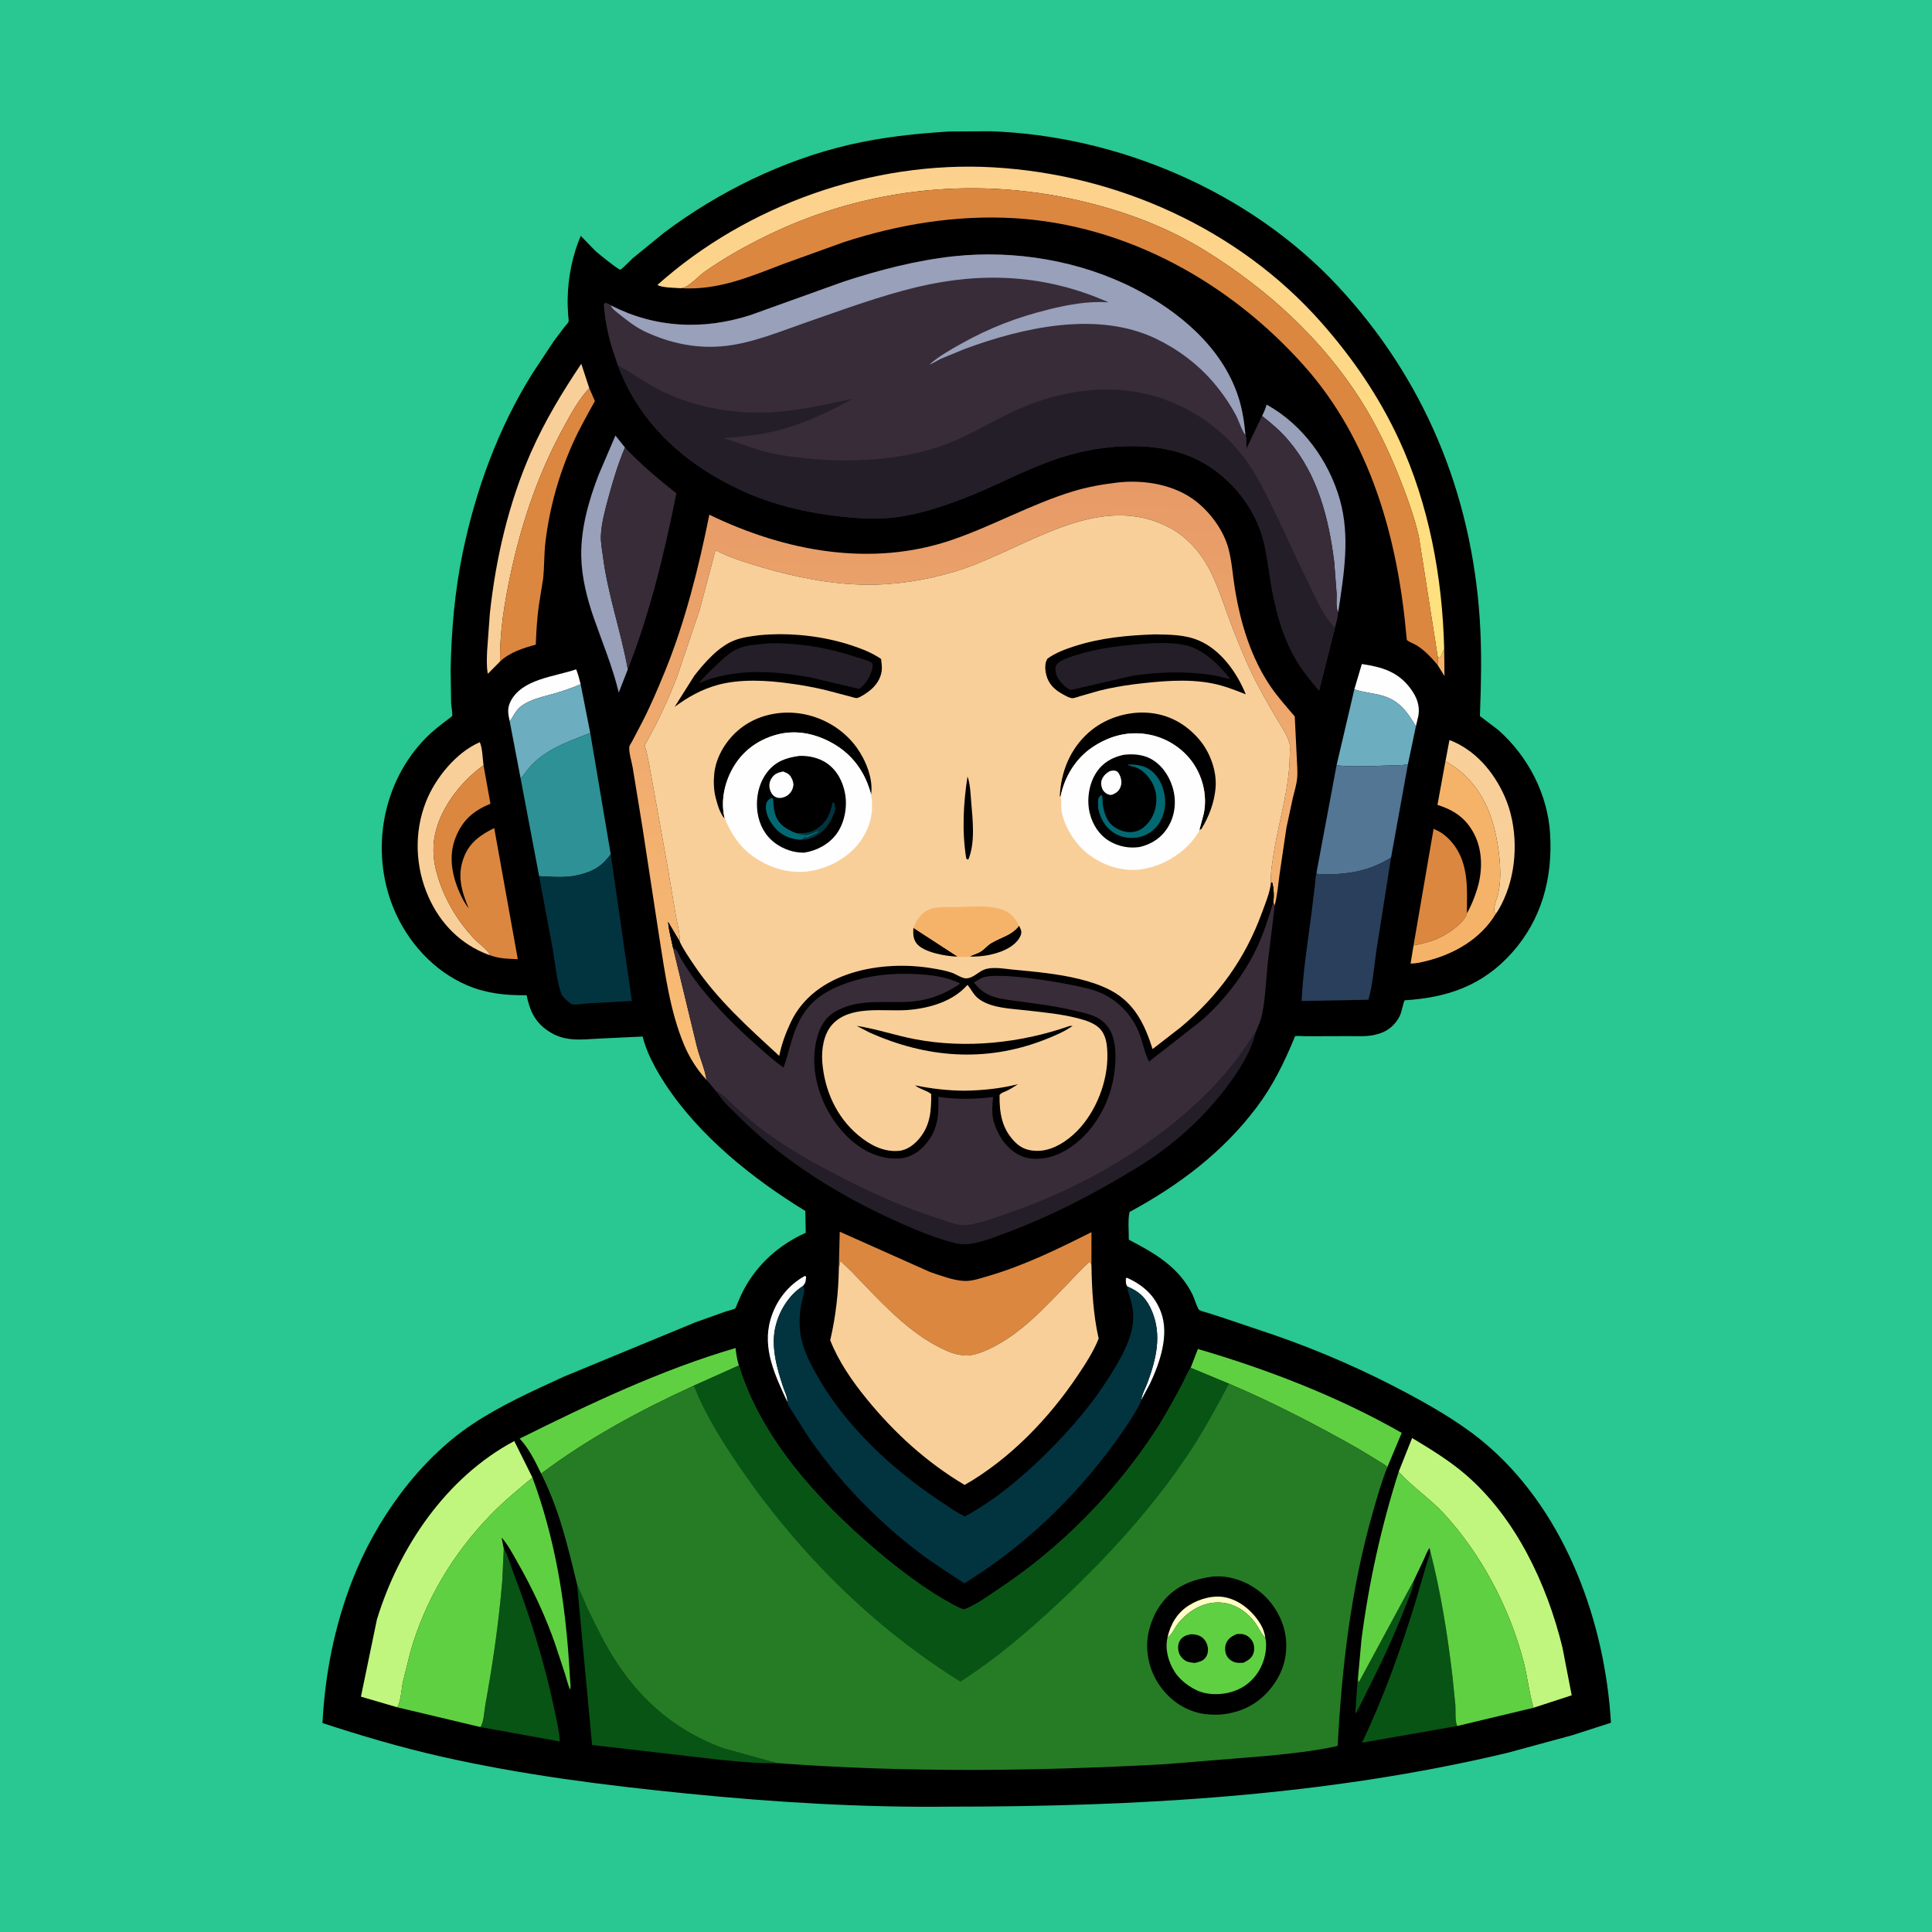 <svg version="1.1" xmlns="http://www.w3.org/2000/svg" style="display: block;" viewBox="0 0 2048 2048" width="1024" height="1024">
<defs>
	<linearGradient id="Gradient1" gradientUnits="userSpaceOnUse" x1="1133.26" y1="722.758" x2="1089.98" y2="171.522">
		<stop class="stop0" offset="0" stop-opacity="1" stop-color="rgb(255,226,124)"/>
		<stop class="stop1" offset="1" stop-opacity="1" stop-color="rgb(252,209,141)"/>
	</linearGradient>
	<linearGradient id="Gradient2" gradientUnits="userSpaceOnUse" x1="1028.15" y1="506.329" x2="1011.89" y2="1149.67">
		<stop class="stop0" offset="0" stop-opacity="1" stop-color="rgb(231,154,103)"/>
		<stop class="stop1" offset="1" stop-opacity="1" stop-color="rgb(250,191,118)"/>
	</linearGradient>
</defs>
<path transform="translate(0,0)" fill="rgb(41,199,146)" d="M -0 -0 L 2048 0 L 2048 2048 L -0 2048 L -0 -0 z"/>
<path transform="translate(0,0)" fill="rgb(0,0,0)" d="M 1005.85 139.422 L 1049.3 139.123 C 1185.38 143.565 1325.05 203.222 1418.26 303.381 C 1509.68 401.623 1559.54 522.159 1568.55 655.688 C 1570.88 690.177 1570.05 724.56 1568.76 759.062 L 1588.4 773.978 C 1619.82 801.812 1640.72 841.982 1643.2 884.181 C 1645.93 930.696 1634.35 974.445 1602.93 1009.75 C 1571.78 1044.75 1534.38 1057.6 1488.92 1060.35 C 1486.54 1066.21 1486.27 1072.18 1483.25 1078 C 1478.7 1086.76 1471.08 1092.95 1461.64 1095.8 L 1460 1096.27 C 1450.28 1099.23 1439.09 1098.26 1429 1098.33 L 1384.62 1098.46 C 1382.87 1098.46 1373.96 1097.8 1372.86 1098.44 C 1372.38 1098.72 1372.43 1099.47 1372.22 1099.99 C 1361.25 1126.46 1349.33 1150.95 1331.97 1173.96 C 1295.99 1221.66 1249.52 1256.58 1197.33 1284.75 C 1195.45 1293.63 1196.66 1304.95 1196.58 1314.12 C 1224.53 1328.72 1249.96 1343.24 1264.39 1372.84 C 1265.81 1375.77 1269.32 1387.09 1271.18 1388.56 C 1272.69 1389.75 1276.96 1390.65 1278.89 1391.28 L 1296.68 1396.97 L 1351.13 1415.34 C 1400.57 1432.48 1449.51 1454.01 1495.53 1478.93 C 1525.2 1494.99 1554.59 1512.41 1579.9 1534.92 C 1660.67 1606.74 1701.39 1720.32 1707.68 1826.18 L 1666.5 1839.44 L 1598.01 1858.05 C 1404.55 1904.21 1204.36 1915.13 1006.17 1915.14 C 913.689 1916.14 820.986 1910.51 728.998 1901.31 C 640.971 1892.5 552.894 1881.42 466.532 1861.77 C 424.183 1852.13 383.078 1839.99 341.842 1826.48 C 344.567 1774.65 354.44 1724.33 373.233 1675.82 C 397.925 1612.09 443.177 1548.2 500.458 1509.93 C 530.924 1489.58 564.76 1474.5 597.952 1459.21 L 736.708 1401.88 L 769.432 1390.22 C 771.13 1389.65 778.611 1387.88 779.386 1386.95 C 780.277 1385.88 781.29 1382.58 781.909 1381.17 C 784.025 1376.37 786.081 1371.51 788.562 1366.88 C 803.061 1339.85 826.19 1319.2 854.118 1306.84 L 853.695 1283.69 C 797.585 1249.28 741.164 1204.2 704.901 1148.68 C 697.986 1138.1 691.671 1127.01 686.762 1115.34 C 685.096 1111.38 683.701 1107.38 682.447 1103.27 C 682.225 1102.54 681.456 1099.23 681.135 1098.83 C 680.938 1098.59 680.509 1098.85 680.196 1098.87 L 675.271 1099.05 L 635.609 1100.92 C 615.931 1101.94 598.805 1104.64 581.432 1093.1 C 566.901 1083.45 561.601 1071.3 558.206 1054.96 C 536.442 1055.28 516.102 1053.2 495.87 1044.74 C 459.825 1029.66 431.498 998.138 416.94 962.244 C 392.267 901.41 405.339 828.498 451.983 781.676 C 458.227 775.408 465.201 769.971 472.162 764.532 C 473.229 763.698 478.996 759.742 479.258 759.029 C 480.014 756.969 478.342 748.466 478.206 745.604 L 477.712 709.673 C 478.473 668.047 482.091 626.38 490.564 585.578 C 504.376 519.061 528.151 453.749 564.341 395.959 L 586.898 361.815 L 598.522 346.408 C 599.481 345.173 602.176 342.454 602.653 341.118 C 603.09 339.896 602.434 336.007 602.332 334.593 C 601.891 328.437 601.624 322.363 601.756 316.189 C 602.24 293.555 606.736 270.872 615.616 250.041 L 631.555 266.42 C 633.955 268.536 655.717 286.247 657.503 285.838 C 659.372 285.411 668.62 275.628 670.794 273.709 L 704.062 246.581 C 761.521 203.419 830.268 169.666 900.373 153.447 C 935.227 145.384 970.227 141.651 1005.85 139.422 z"/>
<path transform="translate(0,0)" fill="rgb(245,179,105)" d="M 1530.89 688.084 L 1531.22 716.691 L 1523.87 704.784 L 1524.07 696.258 L 1526 697.132 C 1528.11 695.936 1528.78 691.708 1530.09 689.443 L 1530.89 688.084 z"/>
<path transform="translate(0,0)" fill="rgb(254,254,254)" d="M 834.64 1486.12 C 821.841 1458.46 807.704 1429.65 816.824 1398.5 C 822.584 1378.82 835.286 1362.41 853.267 1352.5 L 854.5 1353.37 C 854.034 1358.45 854.275 1359.55 851.033 1363.36 C 837.42 1371.78 827.082 1387.78 822.915 1403 L 822.414 1404.77 C 816.632 1426.34 823.545 1450.7 830.5 1471.19 C 832.014 1475.64 835.019 1481.39 834.64 1486.12 z"/>
<path transform="translate(0,0)" fill="rgb(254,254,254)" d="M 1195.06 1363.73 C 1193.01 1360.59 1193.5 1358.8 1193.5 1355.1 L 1194.82 1354.5 C 1211.78 1362.43 1224 1372.95 1230.71 1391.01 C 1239.72 1415.27 1229.44 1444.6 1219.01 1466.84 L 1209.77 1484.03 C 1210.54 1477.9 1214.34 1471.31 1216.49 1465.46 C 1225.59 1440.66 1231.76 1415.34 1221.17 1390 C 1215.58 1376.65 1208.22 1369.25 1195.06 1363.73 z"/>
<path transform="translate(0,0)" fill="rgb(8,84,20)" d="M 1498.98 1674.89 C 1498.05 1684.22 1493.03 1694.54 1489.64 1703.32 C 1478.49 1732.19 1465.89 1759.65 1451.88 1787.23 C 1447.07 1796.71 1442.67 1806.62 1437.37 1815.81 L 1436.75 1816.17 L 1439.15 1779.36 L 1439.47 1779.21 C 1439.59 1781.06 1439.35 1781.59 1440.5 1783.12 L 1498.98 1674.89 z"/>
<path transform="translate(0,0)" fill="rgb(254,254,254)" d="M 540.268 764.391 C 538.553 756.534 537.503 750.825 541.223 743.5 C 553.368 719.581 587.937 717.409 610.764 709.507 C 612.856 714.632 614.124 719.964 615.514 725.31 C 606.477 729.127 597.464 732.33 588.032 735.039 C 576.518 738.345 561.984 741.208 552.364 748.679 C 548.066 752.017 545.247 756.79 542.568 761.43 C 541.896 762.594 541.224 763.451 540.268 764.391 z"/>
<path transform="translate(0,0)" fill="rgb(254,254,254)" d="M 1435.66 730.698 L 1443.6 703.892 C 1464.88 707.049 1482.1 711.978 1495.41 730.156 C 1501.76 738.822 1505.38 747.843 1503.56 758.661 L 1500.91 769.924 C 1491.02 753.349 1482.25 741.293 1462.19 736.596 C 1453.76 734.624 1445.3 733.752 1437 731.133 L 1435.66 730.698 z"/>
<path transform="translate(0,0)" fill="rgb(152,160,186)" d="M 1337.83 440.951 C 1339.85 436.944 1341.46 433.202 1342.64 428.87 C 1380.56 449.839 1408.36 487.903 1420.2 529.21 C 1431.55 568.801 1424.5 609.03 1418.61 648.851 C 1415.78 645.2 1417.1 634.24 1416.87 629.153 L 1414.28 595.506 C 1408.52 549.301 1396.92 503.576 1366.14 467.193 C 1357.77 457.292 1348.03 448.898 1337.83 440.951 z"/>
<path transform="translate(0,0)" fill="rgb(249,207,153)" d="M 1532.27 806.76 L 1536.5 784.432 C 1563.63 794.853 1583.22 817.846 1594.9 844 C 1608.78 875.112 1609.02 915.597 1596.72 947.163 C 1593.8 954.639 1590.21 962.471 1585.43 968.957 C 1581.59 963.508 1586.56 953.925 1588.02 947.75 C 1592.41 929.25 1589.78 905.564 1586.09 887.094 C 1580.63 859.75 1569.26 835.373 1547.5 817.22 C 1542.82 813.312 1537.35 810.133 1532.27 806.76 z"/>
<path transform="translate(0,0)" fill="rgb(249,207,153)" d="M 519.678 1012.66 L 517.381 1011.92 C 488.368 1000.98 466.903 979.173 454.337 951.033 C 440.104 919.163 438.697 882.465 451.553 849.867 C 461.436 824.804 483.57 797.523 508.631 786.753 C 511.477 793.415 511.553 803.883 512.553 811.191 C 488.093 828.674 465.124 858.34 460.386 888.625 C 458.808 898.711 459.337 910.228 461.647 920.147 C 468.167 948.148 483.453 975.194 503.409 995.852 C 507.737 1000.33 517.462 1007.12 519.678 1012.66 z"/>
<path transform="translate(0,0)" fill="rgb(220,135,64)" d="M 1498.38 1002.32 L 1519.66 878.597 C 1525.78 881.109 1531.06 884.55 1535.72 889.278 C 1557.31 911.192 1555.3 939.924 1554.93 968.208 C 1554.14 974.054 1545.54 981.281 1540.99 984.841 L 1536.89 987.698 C 1523.94 996.495 1513.5 999.071 1498.38 1002.32 z"/>
<path transform="translate(0,0)" fill="rgb(108,173,191)" d="M 540.268 764.391 C 541.224 763.451 541.896 762.594 542.568 761.43 C 545.247 756.79 548.066 752.017 552.364 748.679 C 561.984 741.208 576.518 738.345 588.032 735.039 C 597.464 732.33 606.477 729.127 615.514 725.31 L 625.696 776.981 C 599.881 787.077 572.889 796.014 556.307 819.923 C 554.984 821.83 553.486 823.485 551.879 825.149 L 540.268 764.391 z"/>
<path transform="translate(0,0)" fill="rgb(152,160,186)" d="M 665.5 709.568 L 655.911 734.137 C 649.291 706.767 638.752 681.644 629.5 655.203 C 622.235 634.441 616.529 611.733 616.137 589.631 C 615.615 560.16 624.034 530.778 634.489 503.476 L 652.368 461.706 L 662.524 474.372 C 655.208 491.387 649.802 509.674 644.944 527.529 C 641.525 540.094 637.487 554.948 636.975 568 C 636.701 575.001 638.265 582.855 639.159 589.849 C 644.387 630.734 658.315 669.294 665.5 709.568 z"/>
<path transform="translate(0,0)" fill="rgb(108,173,191)" d="M 1435.66 730.698 L 1437 731.133 C 1445.3 733.752 1453.76 734.624 1462.19 736.596 C 1482.25 741.293 1491.02 753.349 1500.91 769.924 L 1492.49 809.988 C 1486.03 811.728 1478.35 811.214 1471.62 811.447 C 1453.73 812.068 1434.58 813.104 1416.8 811.273 L 1435.66 730.698 z"/>
<path transform="translate(0,0)" fill="rgb(249,207,153)" d="M 530.096 701.179 L 517.166 714.232 L 516.929 713.165 C 515.638 705.866 516.103 697.857 516.329 690.463 L 519.241 650.573 C 525.474 592.201 539.238 532.813 563.08 479 C 577.76 445.869 596.057 415.645 616.191 385.627 L 624.638 411.427 C 612.907 424.161 604.939 439.136 596.732 454.214 C 569.839 503.62 552.622 555.16 540.92 610 C 534.663 639.32 529.532 671.108 530.096 701.179 z"/>
<path transform="translate(0,0)" fill="rgb(245,179,105)" d="M 1554.93 968.208 C 1559.44 960.545 1562.93 951.669 1565.62 943.209 C 1571.72 924.049 1571.97 901.67 1562.43 883.573 C 1553.74 867.078 1541.14 858.728 1523.76 853.194 L 1532.27 806.76 C 1537.35 810.133 1542.82 813.312 1547.5 817.22 C 1569.26 835.373 1580.63 859.75 1586.09 887.094 C 1589.78 905.564 1592.41 929.25 1588.02 947.75 C 1586.56 953.925 1581.59 963.508 1585.43 968.957 C 1569.33 995.553 1541.46 1011.4 1512.11 1018.71 C 1506.75 1020.04 1500.82 1021.54 1495.28 1021.39 L 1498.38 1002.32 C 1513.5 999.071 1523.94 996.495 1536.89 987.698 L 1540.99 984.841 C 1545.54 981.281 1554.14 974.054 1554.93 968.208 z"/>
<path transform="translate(0,0)" fill="rgb(96,208,67)" d="M 573.66 1562.12 C 567.733 1549.76 561.116 1536.31 551.886 1526.09 L 550.887 1524.99 C 624.467 1488.4 700.649 1452.11 779.726 1428.96 C 780.399 1434.85 781.162 1440.4 782.812 1446.1 L 783.223 1447.47 L 735.439 1468.91 C 678.823 1494.83 623.516 1524.6 573.66 1562.12 z"/>
<path transform="translate(0,0)" fill="rgb(96,208,67)" d="M 1262.15 1449.92 L 1269.82 1430 C 1344.03 1451.68 1418.6 1480.53 1485.87 1518.89 L 1470.68 1555.19 C 1468.75 1553.04 1464.98 1551.11 1462.55 1549.47 L 1439.76 1535.62 C 1395.2 1510.35 1349.98 1486.94 1302.83 1466.84 L 1262.15 1449.92 z"/>
<path transform="translate(0,0)" fill="rgb(220,135,64)" d="M 624.638 411.427 L 630.618 425.144 C 622.426 439.984 613.998 454.751 607.084 470.244 C 592.365 503.227 582.554 538.356 578.222 574.22 C 576.623 587.452 577.159 600.868 575.65 614 L 571.161 641.911 C 569.298 655.726 568.488 669.426 567.936 683.35 C 554.344 687.136 540.64 691.276 530.096 701.179 C 529.532 671.108 534.663 639.32 540.92 610 C 552.622 555.16 569.839 503.62 596.732 454.214 C 604.939 439.136 612.907 424.161 624.638 411.427 z"/>
<path transform="translate(0,0)" fill="rgb(82,118,148)" d="M 1416.8 811.273 C 1434.58 813.104 1453.73 812.068 1471.62 811.447 C 1478.35 811.214 1486.03 811.728 1492.49 809.988 L 1474.58 909.071 C 1449.71 924.674 1426.27 927.206 1397.5 926.996 L 1395.48 925.317 L 1416.8 811.273 z"/>
<path transform="translate(0,0)" fill="rgb(8,84,20)" d="M 534.019 1641.66 C 538.416 1648.68 540.588 1657.46 543.531 1665.21 C 561.306 1712 576.772 1760.49 587.074 1809.5 C 589.587 1821.45 592.689 1833.82 593.406 1846.01 L 509.14 1830.72 C 512.776 1826.62 513.371 1813.24 514.416 1807.48 C 522.349 1763.72 528.727 1720.07 532.402 1675.74 L 534.019 1641.66 z"/>
<path transform="translate(0,0)" fill="rgb(8,84,20)" d="M 611.783 1679.77 L 622.542 1704.62 C 631.794 1723.85 641.574 1743.96 653.266 1761.81 C 681.326 1804.66 718.44 1835.76 766.814 1853.28 L 823.289 1868.93 C 804.402 1869.57 784.567 1867.39 765.734 1865.73 L 627.616 1849.76 L 611.783 1679.77 z"/>
<path transform="translate(0,0)" fill="rgb(220,135,64)" d="M 512.553 811.191 L 519.876 851.983 C 502.041 859.382 490.539 869.118 483.182 887.219 C 475.267 906.691 478.876 927.13 487.021 945.84 C 489.766 952.145 492.863 957.781 497.001 963.278 C 489.104 944.509 484.079 927.448 492.211 907.539 C 498.312 892.601 509.926 884.697 523.902 877.804 L 548.881 1016.78 C 538.818 1016.35 529.232 1016.31 519.678 1012.66 C 517.462 1007.12 507.737 1000.33 503.409 995.852 C 483.453 975.194 468.167 948.148 461.647 920.147 C 459.337 910.228 458.808 898.711 460.386 888.625 C 465.124 858.34 488.093 828.674 512.553 811.191 z"/>
<path transform="translate(0,0)" fill="rgb(8,84,20)" d="M 1516.1 1644.14 C 1527.39 1688.02 1534.48 1732.87 1539.78 1777.83 L 1542.81 1807.87 C 1543.16 1813.52 1542.25 1824.84 1544.73 1829.64 L 1443.75 1847.34 C 1466.64 1799.58 1484.02 1750.69 1499.84 1700.24 L 1511.41 1660.63 C 1512.75 1655.83 1514.7 1650.93 1515.71 1646.1 L 1516.1 1644.14 z"/>
<path transform="translate(0,0)" fill="rgb(36,30,40)" d="M 1331.52 1093 C 1326.72 1113.08 1316.11 1130.65 1304.12 1147.21 C 1277.51 1183.98 1243.73 1214.25 1205 1237.95 C 1160.24 1265.35 1111.63 1290.6 1062.25 1308.45 C 1047.58 1313.75 1028.96 1321.76 1013.32 1317.96 C 991.757 1312.7 969.896 1303.47 949.692 1294.36 C 889.225 1267.07 829.85 1230.21 782.771 1183.26 C 774.581 1175.09 765.382 1166.95 759.334 1156.99 C 766.555 1160.09 772.733 1167.59 778.565 1172.79 C 788.711 1181.84 798.958 1191.1 809.885 1199.18 C 835.728 1218.29 864.446 1234.33 893.037 1248.9 C 926.103 1265.76 958.884 1280.59 994.357 1291.81 C 1004.02 1294.86 1016.7 1300.43 1026.87 1298.71 C 1041.57 1296.22 1056.19 1290.61 1070.23 1285.74 C 1148.27 1258.67 1225.65 1214.29 1283.5 1154.91 C 1296.28 1141.79 1308.29 1127.14 1318.87 1112.19 L 1331.52 1093 z"/>
<path transform="translate(0,0)" fill="rgb(41,63,91)" d="M 1395.48 925.317 L 1397.5 926.996 C 1426.27 927.206 1449.71 924.674 1474.58 909.071 L 1459.23 1006.44 C 1456.55 1023.92 1455.42 1042.8 1450.58 1059.78 L 1379.75 1061.09 C 1381.22 1029.7 1386.31 998.68 1390.27 967.547 L 1393.8 938.828 C 1394.31 934.416 1394.39 929.61 1395.48 925.317 z"/>
<path transform="translate(0,0)" fill="rgb(56,44,57)" d="M 662.524 474.372 C 679.559 492.568 697.531 507.512 716.999 522.985 C 704.208 586.593 689.353 649.021 665.5 709.568 C 658.315 669.294 644.387 630.734 639.159 589.849 C 638.265 582.855 636.701 575.001 636.975 568 C 637.487 554.948 641.525 540.094 644.944 527.529 C 649.802 509.674 655.208 491.387 662.524 474.372 z"/>
<path transform="translate(0,0)" fill="rgb(46,145,149)" d="M 625.696 776.981 L 647.404 905.613 C 638.399 917.748 629.841 923.375 615 927.065 L 613.07 927.558 C 599.946 930.829 584.929 929.443 571.494 928.769 L 551.879 825.149 C 553.486 823.485 554.984 821.83 556.307 819.923 C 572.889 796.014 599.881 787.077 625.696 776.981 z"/>
<path transform="translate(0,0)" fill="rgb(2,52,64)" d="M 647.404 905.613 L 669.82 1061.02 L 621.978 1063.66 C 618.328 1063.88 609.864 1065.5 606.671 1064.64 C 605.081 1064.21 602.033 1061.54 600.654 1060.35 C 598.044 1058.09 595.615 1055.38 594.516 1052.05 C 589.79 1037.73 588.533 1020.63 585.873 1005.66 L 571.494 928.769 C 584.929 929.443 599.946 930.829 613.07 927.558 L 615 927.065 C 629.841 923.375 638.399 917.748 647.404 905.613 z"/>
<path transform="translate(0,0)" fill="rgb(192,246,126)" d="M 1482.67 1560.1 L 1496.9 1524.34 C 1516.44 1536.18 1535.89 1547.92 1553.29 1562.84 C 1606.75 1608.7 1639.73 1679.01 1656.24 1746.31 L 1666.08 1797.1 L 1625.52 1810.32 C 1620.73 1793.5 1618.95 1775.8 1614.38 1758.84 C 1599.23 1702.6 1569.75 1646.9 1530.24 1604.12 C 1515.82 1588.51 1497.51 1576.58 1483.45 1560.98 L 1482.67 1560.1 z"/>
<path transform="translate(0,0)" fill="rgb(192,246,126)" d="M 421.158 1809.82 L 382.598 1798.53 L 399.524 1716.81 C 422.989 1640 473.194 1565.92 545.142 1527.58 L 564.457 1566.35 C 549.082 1579 533.593 1591.86 519.737 1606.19 C 480.261 1647.02 450.708 1696.19 435.097 1750.88 L 427.205 1782.44 C 425.512 1790.4 425.092 1803.03 421.158 1809.82 z"/>
<path transform="translate(0,0)" fill="rgb(220,135,64)" d="M 889.205 1344.57 L 890.154 1305.66 L 985.969 1348.41 C 997.205 1352.15 1010.76 1357.47 1022.59 1357.87 C 1030.62 1358.15 1039.97 1354.85 1047.62 1352.62 C 1085.92 1341.46 1121.48 1323.96 1157.01 1306.14 L 1156.97 1340.84 L 1155.38 1337.39 C 1147.16 1344.14 1139.92 1352.54 1132.51 1360.17 C 1107.38 1386.01 1082.09 1414.23 1048.95 1429.82 C 1041.04 1433.54 1031.31 1437.41 1022.4 1436.86 L 1018 1436.22 L 1016.37 1435.97 C 1008.16 1434.62 1000.03 1430.52 992.728 1426.64 C 958.199 1408.25 929.921 1375.98 902.968 1348.27 C 901.809 1347.08 891.522 1337.2 891.5 1337.2 C 891.039 1337.26 890.737 1337.73 890.355 1338 C 890.032 1340.2 889.795 1342.42 889.205 1344.57 z"/>
<path transform="translate(0,0)" fill="rgb(96,208,67)" d="M 1439.47 1779.21 L 1443.26 1737.6 C 1451.13 1677.11 1464.19 1618.24 1482.67 1560.1 L 1483.45 1560.98 C 1497.51 1576.58 1515.82 1588.51 1530.24 1604.12 C 1569.75 1646.9 1599.23 1702.6 1614.38 1758.84 C 1618.95 1775.8 1620.73 1793.5 1625.52 1810.32 L 1544.73 1829.64 C 1542.25 1824.84 1543.16 1813.52 1542.81 1807.87 L 1539.78 1777.83 C 1534.48 1732.87 1527.39 1688.02 1516.1 1644.14 L 1515.46 1640.91 C 1512.71 1644.28 1511.11 1649.17 1509.3 1653.11 L 1498.98 1674.89 L 1440.5 1783.12 C 1439.35 1781.59 1439.59 1781.06 1439.47 1779.21 z"/>
<path transform="translate(0,0)" fill="url(#Gradient1)" d="M 721.59 305.51 C 715.939 305.053 701.306 305.097 696.914 302.018 C 792.007 216.999 925.145 170.181 1052.52 177.368 C 1183.75 184.773 1312.63 242.372 1400.3 341.483 C 1433.72 379.263 1461.72 420.138 1482.98 466 C 1514.85 534.754 1529.13 612.623 1530.89 688.084 L 1530.09 689.443 C 1528.78 691.708 1528.11 695.936 1526 697.132 L 1524.07 696.258 L 1503.98 568.464 C 1498.86 546.466 1490.8 524.657 1482.44 503.719 C 1471.58 476.542 1458.49 449.526 1442.83 424.762 C 1401.47 359.359 1343.26 306.41 1277.8 265.853 C 1239.85 242.347 1198.59 226.364 1155.45 215.378 C 1039.63 185.885 918.657 197.701 811.192 250.638 C 788.843 261.647 767.148 273.785 746.793 288.2 C 741.005 292.299 730.015 304.2 723.444 305.291 L 721.59 305.51 z"/>
<path transform="translate(0,0)" fill="rgb(96,208,67)" d="M 564.457 1566.35 C 588.032 1630.22 598.777 1695.02 603.203 1762.73 L 604.475 1782.52 C 604.654 1785.37 605.297 1788.3 604.258 1791 C 602.036 1785.92 600.772 1780.12 599.07 1774.82 L 588.929 1744.05 C 578.331 1713.18 564.26 1683.46 548.045 1655.17 C 543.16 1646.64 538.333 1637.14 531.699 1629.87 L 534.019 1641.66 L 532.402 1675.74 C 528.727 1720.07 522.349 1763.72 514.416 1807.48 C 513.371 1813.24 512.776 1826.62 509.14 1830.72 L 421.158 1809.82 C 425.092 1803.03 425.512 1790.4 427.205 1782.44 L 435.097 1750.88 C 450.708 1696.19 480.261 1647.02 519.737 1606.19 C 533.593 1591.86 549.082 1579 564.457 1566.35 z"/>
<path transform="translate(0,0)" fill="rgb(2,52,64)" d="M 851.033 1363.36 C 851.509 1364.28 852.314 1365.09 852.46 1366.11 C 853.035 1370.15 850.046 1378.47 849.267 1382.82 C 847.232 1394.17 846.885 1407.19 849.305 1418.5 C 852.486 1433.36 859.308 1446.2 866.767 1459.29 C 896.641 1511.71 944.378 1556.19 994.1 1589.58 C 1003.31 1595.76 1012.72 1602.68 1022.74 1607.48 C 1054.69 1590.37 1084.3 1565.33 1109.88 1539.86 C 1135.23 1514.63 1157.88 1488.53 1176.84 1458.09 C 1185.25 1444.59 1193.75 1430.33 1198.35 1415 C 1202.63 1400.74 1202.04 1389.19 1197.77 1375.22 C 1196.6 1371.41 1195.13 1367.76 1195.06 1363.73 C 1208.22 1369.25 1215.58 1376.65 1221.17 1390 C 1231.76 1415.34 1225.59 1440.66 1216.49 1465.46 C 1214.34 1471.31 1210.54 1477.9 1209.77 1484.03 C 1208.97 1487.78 1206.73 1490.9 1204.9 1494.2 C 1200.37 1502.34 1195.38 1509.85 1190.08 1517.5 C 1148.11 1578.15 1095.07 1631.31 1033.08 1671.5 L 1022.29 1678.41 C 1006.07 1667.71 989.434 1657.25 973.962 1645.5 C 928.021 1610.61 885.664 1566.35 853.727 1518.32 L 840.233 1496.79 C 838.519 1493.96 835.675 1490.22 834.716 1487.13 L 834.64 1486.12 C 835.019 1481.39 832.014 1475.64 830.5 1471.19 C 823.545 1450.7 816.632 1426.34 822.414 1404.77 L 822.915 1403 C 827.082 1387.78 837.42 1371.78 851.033 1363.36 z"/>
<path transform="translate(0,0)" fill="rgb(220,135,64)" d="M 721.59 305.51 L 723.444 305.291 C 730.015 304.2 741.005 292.299 746.793 288.2 C 767.148 273.785 788.843 261.647 811.192 250.638 C 918.657 197.701 1039.63 185.885 1155.45 215.378 C 1198.59 226.364 1239.85 242.347 1277.8 265.853 C 1343.26 306.41 1401.47 359.359 1442.83 424.762 C 1458.49 449.526 1471.58 476.542 1482.44 503.719 C 1490.8 524.657 1498.86 546.466 1503.98 568.464 L 1524.07 696.258 L 1523.87 704.784 C 1517.15 696.952 1510.64 689.778 1501.87 684.196 C 1498.9 682.306 1493.98 680.718 1491.48 678.548 C 1491.16 678.267 1490.94 674.989 1490.89 674.367 C 1481.63 570.815 1452.98 466.983 1382.37 387.722 C 1303.76 299.481 1194.23 238.219 1074.88 231.269 C 1013.68 227.705 952.094 237.866 894.031 256.859 L 829.828 280.004 C 793.735 293.847 761.163 307.826 721.59 305.51 z"/>
<path transform="translate(0,0)" fill="url(#Gradient2)" d="M 681.034 877.083 L 670.763 814.058 C 669.705 807.787 666.472 797.638 667.055 791.698 C 667.182 790.407 669.457 787.052 670.108 785.796 L 680.058 766.845 C 689.173 749.35 697.018 730.837 704.506 712.581 C 726.254 659.558 740.625 601.722 751.942 545.612 C 832.099 584.413 923.716 601.803 1009.88 572.063 C 1053.09 557.151 1093.33 534.347 1137 520.98 C 1152.54 516.224 1167.93 513.494 1184.03 511.567 C 1212.44 508.166 1245.35 513.569 1268.12 531.662 C 1283.52 543.897 1297.06 562.314 1302.21 581.474 C 1305.84 595.013 1306.72 609.77 1308.98 623.643 C 1312.03 642.401 1316.33 660.99 1322.66 678.925 C 1328.72 696.082 1336.97 713.41 1347.33 728.402 C 1354.95 739.436 1363.84 749.308 1372.5 759.504 L 1374.59 802.29 C 1374.86 809.603 1375.7 817.466 1375.04 824.748 C 1374.4 831.896 1372.1 839.017 1370.43 845.979 L 1363.6 877.793 L 1356.22 927.991 C 1354.85 938.452 1353.86 949.438 1351.34 959.68 L 1349.59 956.759 C 1350.75 950.281 1350.23 942.414 1348.83 936 L 1347.27 935.17 C 1346.65 925.636 1348.54 915.666 1349.95 906.25 C 1355.16 871.499 1366.66 837.219 1367.18 802.025 C 1367.24 797.476 1367.93 791.43 1366.7 787.044 C 1364.18 778.056 1356.77 767.884 1352.08 759.758 C 1343.13 744.24 1334.31 729.048 1326.6 712.854 C 1317.34 693.403 1309.41 673.389 1301.91 653.206 C 1294.72 633.875 1288.5 613.44 1277.58 595.812 C 1268.67 581.449 1256.4 568.477 1241.47 560.294 C 1163.91 517.791 1085.4 583.745 1012.74 605.719 C 981.939 615.033 949.218 620.226 917 619.768 C 880.515 619.249 842.667 611.792 807.75 601.399 C 791.47 596.553 773.888 591.438 758.908 583.391 L 758.254 584 L 741.626 646.671 L 717.506 717.938 C 711.027 734.85 703.233 752.335 695.032 768.5 L 686.246 785.032 C 685.705 786.052 683.7 789.182 683.637 790.223 C 683.548 791.665 684.823 794.793 685.22 796.406 L 688.154 810.277 L 707.787 919.313 L 716.432 970.716 C 717.792 978.65 721.111 990.193 720.513 998.027 L 708.202 977.295 C 709.105 986.873 711.559 995.639 713.527 1004.99 L 738.743 1109.48 C 741.609 1120.9 747.209 1133.21 748.925 1144.7 C 738.839 1133.89 730.578 1120.68 724.922 1107.03 C 710.266 1071.67 705.043 1032.27 699.045 994.715 L 681.034 877.083 z"/>
<path transform="translate(0,0)" fill="rgb(249,207,153)" d="M 889.205 1344.57 C 889.795 1342.42 890.032 1340.2 890.355 1338 C 890.737 1337.73 891.039 1337.26 891.5 1337.2 C 891.522 1337.2 901.809 1347.08 902.968 1348.27 C 929.921 1375.98 958.199 1408.25 992.728 1426.64 C 1000.03 1430.52 1008.16 1434.62 1016.37 1435.97 L 1018 1436.22 L 1022.4 1436.86 C 1031.31 1437.41 1041.04 1433.54 1048.95 1429.82 C 1082.09 1414.23 1107.38 1386.01 1132.51 1360.17 C 1139.92 1352.54 1147.16 1344.14 1155.38 1337.39 L 1156.97 1340.84 C 1157.41 1366.78 1158.85 1393.62 1164.63 1418.95 C 1159.1 1432.85 1150.76 1445.58 1142.46 1457.98 C 1111.81 1503.74 1070.55 1546.6 1022.55 1574.11 C 982.559 1550.36 948.321 1519.24 918.983 1483.26 C 903.678 1464.5 888.939 1443.38 880.057 1420.66 C 885.881 1396.03 888.853 1369.88 889.205 1344.57 z"/>
<path transform="translate(0,0)" fill="rgb(56,44,57)" d="M 1347.27 935.17 L 1348.83 936 C 1350.23 942.414 1350.75 950.281 1349.59 956.759 L 1351.34 959.68 L 1343.93 1020.5 C 1342.03 1038.16 1341.51 1056.93 1338.08 1074.3 C 1336.8 1080.78 1334.19 1086.98 1331.52 1093 L 1318.87 1112.19 C 1308.29 1127.14 1296.28 1141.79 1283.5 1154.91 C 1225.65 1214.29 1148.27 1258.67 1070.23 1285.74 C 1056.19 1290.61 1041.57 1296.22 1026.87 1298.71 C 1016.7 1300.43 1004.02 1294.86 994.357 1291.81 C 958.884 1280.59 926.103 1265.76 893.037 1248.9 C 864.446 1234.33 835.728 1218.29 809.885 1199.18 C 798.958 1191.1 788.711 1181.84 778.565 1172.79 C 772.733 1167.59 766.555 1160.09 759.334 1156.99 L 748.925 1144.7 C 747.209 1133.21 741.609 1120.9 738.743 1109.48 L 713.527 1004.99 C 711.559 995.639 709.105 986.873 708.202 977.295 L 720.513 998.027 C 724.524 1006.71 730.356 1014.93 735.681 1022.89 C 760.338 1059.7 793.636 1089.49 826.024 1119.27 C 828.466 1106.88 832.816 1095.17 838.167 1083.78 C 863.562 1029.72 934.805 1017.4 988.467 1026.48 C 995.44 1027.66 1002.38 1028.82 1009.08 1031.13 C 1013.22 1032.56 1020.08 1037.24 1024.21 1037.12 C 1031.92 1036.9 1036.97 1029.87 1044.15 1027.5 C 1052.84 1024.63 1064.54 1026.94 1073.52 1027.79 C 1096.98 1030 1121.16 1032.15 1144.07 1037.78 C 1155.35 1040.55 1166.51 1044.15 1176.85 1049.52 C 1202.55 1062.87 1213.4 1085.65 1221.8 1112.02 L 1251.42 1089.07 C 1291.6 1055.57 1319.78 1016.63 1337.78 967.298 C 1341.51 957.076 1346.26 946.037 1347.27 935.17 z"/>
<path transform="translate(0,0)" fill="rgb(0,0,0)" d="M 1347.27 935.17 L 1348.83 936 C 1350.23 942.414 1350.75 950.281 1349.59 956.759 C 1344.5 973.733 1339.23 990.319 1331.53 1006.32 C 1318.03 1034.42 1296.25 1062.31 1272.56 1082.69 L 1218 1125.32 C 1213.39 1116.35 1211.75 1106.57 1208.36 1097.14 C 1200.44 1075.14 1182.61 1057.3 1160.28 1049.96 C 1140.32 1043.39 1055.78 1028.47 1039.98 1036.98 L 1032.38 1041.35 C 1042.88 1055.24 1054.36 1057.94 1070.86 1060.23 C 1093.17 1063.33 1115.54 1065.83 1137.5 1070.95 C 1145.56 1072.82 1154.5 1074.59 1161.99 1078.2 C 1166.78 1080.51 1170.79 1083.79 1174.03 1088 C 1184.46 1101.58 1183.25 1124.52 1180.74 1140.59 C 1176.27 1169.11 1160.37 1198.06 1136.57 1214.94 C 1122.86 1224.68 1106.42 1230.85 1089.43 1227.5 C 1077.97 1225.24 1068.36 1217.12 1061.96 1207.54 C 1058.95 1203.05 1056.64 1198.04 1054.76 1193 L 1054.27 1191.72 C 1051.05 1182.96 1051.66 1171.97 1052.73 1162.8 C 1032.98 1165.31 1014.37 1165.61 994.62 1162.63 C 995.323 1183.4 994.147 1199.12 979.197 1215.14 C 972.233 1222.6 962.56 1227.83 952.224 1228.07 C 946.179 1228.22 940.843 1227.9 934.995 1226.33 L 933.41 1225.92 C 909.821 1219.73 890.674 1200.2 878.798 1179.63 C 865.125 1155.94 858.867 1126.29 866.267 1099.5 C 869.462 1087.93 875.111 1078.13 885.748 1072.1 L 888 1070.95 L 889.368 1070.25 C 913.558 1058.29 940.9 1063.83 966.682 1061.68 C 981.48 1060.45 995.988 1055.81 1008.83 1048.32 C 1010.76 1047.19 1016.78 1044.15 1017.61 1042.33 C 1002.48 1035.36 988.726 1033.61 972.267 1032.64 C 946.16 1031.11 920.153 1033.74 895.458 1042.86 C 871.795 1051.59 855.741 1063.2 845.12 1086.79 C 838.562 1101.35 835.979 1116.77 830.657 1131.69 C 820.584 1124.81 811.726 1116.53 802.591 1108.48 C 780.786 1089.28 760.178 1068.61 742.051 1045.88 C 735.011 1037.05 728.865 1027.57 722.869 1018.01 C 721.005 1015.04 718.642 1008.78 716.476 1006.73 C 715.647 1005.95 714.51 1005.57 713.527 1004.99 C 711.559 995.639 709.105 986.873 708.202 977.295 L 720.513 998.027 C 724.524 1006.71 730.356 1014.93 735.681 1022.89 C 760.338 1059.7 793.636 1089.49 826.024 1119.27 C 828.466 1106.88 832.816 1095.17 838.167 1083.78 C 863.562 1029.72 934.805 1017.4 988.467 1026.48 C 995.44 1027.66 1002.38 1028.82 1009.08 1031.13 C 1013.22 1032.56 1020.08 1037.24 1024.21 1037.12 C 1031.92 1036.9 1036.97 1029.87 1044.15 1027.5 C 1052.84 1024.63 1064.54 1026.94 1073.52 1027.79 C 1096.98 1030 1121.16 1032.15 1144.07 1037.78 C 1155.35 1040.55 1166.51 1044.15 1176.85 1049.52 C 1202.55 1062.87 1213.4 1085.65 1221.8 1112.02 L 1251.42 1089.07 C 1291.6 1055.57 1319.78 1016.63 1337.78 967.298 C 1341.51 957.076 1346.26 946.037 1347.27 935.17 z"/>
<path transform="translate(0,0)" fill="rgb(249,207,153)" d="M 1025.57 1044 C 1030.36 1049.8 1032.25 1055.42 1038.92 1059.85 C 1052.41 1068.82 1071.78 1069.15 1087.5 1070.99 C 1105.82 1073.13 1124.88 1074.79 1142.75 1079.46 C 1150.46 1081.48 1159.67 1084.25 1165.44 1089.97 C 1172.76 1097.24 1173.64 1107.74 1173.87 1117.49 C 1174.52 1146.15 1161.96 1178.29 1141.95 1198.75 C 1131.06 1209.87 1115.15 1220.31 1099 1219.95 C 1089.66 1219.75 1082.6 1217.32 1075.94 1210.61 C 1061.99 1196.55 1059.37 1179.86 1059.56 1160.84 C 1060.86 1158.5 1065.21 1157.31 1067.65 1156.11 C 1071.66 1154.13 1075.38 1151.72 1079.11 1149.27 C 1060.3 1153.97 1042.58 1155.77 1023.25 1156.19 C 1004.92 1156.12 987.834 1154.18 969.947 1150.5 C 974.993 1154.66 982.127 1155.65 987.149 1159.76 C 987.136 1176.82 986.43 1191.79 975.444 1205.75 C 969.965 1212.71 962.073 1219.09 952.989 1219.95 C 936.705 1221.49 921.873 1213.56 909.758 1203.39 C 886.514 1183.88 873.947 1155.55 871.652 1125.66 C 870.642 1112.51 873.038 1096.18 882.206 1086.07 C 901.245 1065.07 936.809 1072.52 961.831 1070.66 C 984.748 1068.95 1010.1 1061.77 1025.57 1044 z"/>
<path transform="translate(0,0)" fill="rgb(0,0,0)" d="M 1134.11 1087.5 L 1137.02 1087.5 C 1127.61 1094.02 1116.69 1098.55 1106.04 1102.65 C 1044.12 1126.44 981.552 1121.35 921.698 1094.47 L 908.116 1087.46 C 928.736 1090.57 948.947 1097.57 969.512 1101.51 C 1023.99 1111.95 1082.05 1105.71 1134.11 1087.5 z"/>
<path transform="translate(0,0)" fill="rgb(56,44,57)" d="M 647.423 323.641 C 694.447 347.825 745.408 350.114 795.505 334.025 L 894.023 298.635 C 932.011 286.184 972.051 275.778 1011.83 271.578 C 1075.98 264.803 1144.58 276.322 1202.07 305.617 C 1249.68 329.878 1295.45 368.064 1312.57 420.413 C 1316.87 433.567 1318.98 447.09 1320.17 460.837 C 1321.88 463.388 1321.13 472.091 1321.24 475.497 L 1337.83 440.951 C 1348.03 448.898 1357.77 457.292 1366.14 467.193 C 1396.92 503.576 1408.52 549.301 1414.28 595.506 L 1416.87 629.153 C 1417.1 634.24 1415.78 645.2 1418.61 648.851 C 1418.16 654.522 1416.51 660.014 1415.12 665.514 L 1398.26 732.152 C 1389.99 722.116 1381.5 712.041 1374.77 700.874 C 1358.76 674.323 1351.13 643.225 1346.36 612.878 C 1343.51 594.751 1341.59 576.78 1334.96 559.5 C 1322.66 527.416 1296.14 499.104 1264.63 485.095 C 1244.56 476.173 1222.32 472.956 1200.52 472.921 C 1170.36 472.873 1141.15 478.535 1112.87 488.955 C 1081.66 500.45 1052.29 516.532 1021.17 528.456 C 998.107 537.293 973.516 545.277 948.934 548.406 C 930.764 550.719 910.566 549.606 892.417 547.666 C 857.077 543.889 821 535.703 788.5 521.009 C 727.937 493.626 678.667 450.598 654.97 387.304 L 648.205 367.182 C 643.932 352.731 641.13 337.52 640.02 322.5 L 641.5 320.992 C 643.426 321.4 644.796 321.64 646.43 322.821 L 647.423 323.641 z"/>
<path transform="translate(0,0)" fill="rgb(152,160,186)" d="M 647.423 323.641 C 694.447 347.825 745.408 350.114 795.505 334.025 L 894.023 298.635 C 932.011 286.184 972.051 275.778 1011.83 271.578 C 1075.98 264.803 1144.58 276.322 1202.07 305.617 C 1249.68 329.878 1295.45 368.064 1312.57 420.413 C 1316.87 433.567 1318.98 447.09 1320.17 460.837 C 1317.72 459.467 1312.73 445.189 1310.97 441.779 C 1304.19 428.665 1295.76 416.55 1286.2 405.319 C 1269.67 385.901 1248.04 369.821 1225.06 358.872 C 1162.79 329.209 1084.09 347.192 1022.57 369.947 L 997.54 380.252 C 993.361 382.199 989.416 385.011 985.1 386.56 L 985.866 385.878 C 995.488 377.476 1007.46 370.798 1018.56 364.56 C 1048.88 347.527 1078.6 336.153 1112.34 327.879 C 1132.25 322.996 1153.74 319 1174.32 320.454 L 1175.16 320.521 C 1109.38 291.186 1041.84 287.646 972.152 304.295 C 932.602 313.744 894.382 328.012 856.012 341.277 C 828.351 350.84 798.704 363.334 769.529 366.663 C 739.722 370.064 711.615 364.343 684.5 351.869 C 674.171 347.118 665.258 340.106 656.449 333.027 C 653.275 330.477 648.877 327.528 647.423 323.641 z"/>
<path transform="translate(0,0)" fill="rgb(36,30,40)" d="M 654.97 387.304 L 656.69 388.24 C 672.347 396.932 686.479 407.438 702.831 415.236 C 739.79 432.859 782.742 439.839 823.5 436.65 C 850.857 434.51 877.751 428.41 904.482 422.5 C 878.222 436.744 852.209 449.413 822.996 456.631 C 804.546 461.19 785.102 463.022 766.173 464.488 L 767.314 464.784 C 782.629 468.887 797.223 475.328 812.684 479.243 C 826.242 482.676 840.765 484.351 854.658 485.797 C 889.429 489.417 924.524 488.86 959 482.713 C 977.227 479.464 995.559 474.416 1012.53 466.999 C 1040.72 454.677 1065.88 438.113 1095.07 427.418 C 1124.6 416.598 1156.63 411.051 1188.08 413.452 C 1247.81 418.012 1302.69 453.138 1332.09 505.434 C 1351.66 540.245 1366.97 577.5 1384.67 613.294 C 1392.97 630.086 1401.91 652.141 1415.12 665.514 L 1398.26 732.152 C 1389.99 722.116 1381.5 712.041 1374.77 700.874 C 1358.76 674.323 1351.13 643.225 1346.36 612.878 C 1343.51 594.751 1341.59 576.78 1334.96 559.5 C 1322.66 527.416 1296.14 499.104 1264.63 485.095 C 1244.56 476.173 1222.32 472.956 1200.52 472.921 C 1170.36 472.873 1141.15 478.535 1112.87 488.955 C 1081.66 500.45 1052.29 516.532 1021.17 528.456 C 998.107 537.293 973.516 545.277 948.934 548.406 C 930.764 550.719 910.566 549.606 892.417 547.666 C 857.077 543.889 821 535.703 788.5 521.009 C 727.937 493.626 678.667 450.598 654.97 387.304 z"/>
<path transform="translate(0,0)" fill="rgb(38,124,37)" d="M 735.439 1468.91 L 783.223 1447.47 C 806.536 1524.61 867.992 1591.55 928.241 1642.78 C 953.302 1664.09 981.02 1685.23 1010 1700.93 C 1013.77 1702.98 1017.67 1705.01 1021.79 1706.25 C 1034.86 1701.43 1047.39 1691.91 1058.97 1684.22 C 1123.85 1641.15 1179.88 1584.44 1222.99 1519.59 C 1233.95 1503.11 1243.27 1485.93 1252.61 1468.5 C 1255.85 1462.46 1258.49 1455.67 1262.15 1449.92 L 1302.83 1466.84 C 1349.98 1486.94 1395.2 1510.35 1439.76 1535.62 L 1462.55 1549.47 C 1464.98 1551.11 1468.75 1553.04 1470.68 1555.19 C 1464.25 1571.09 1459.73 1587.53 1455.02 1604 C 1432.15 1683.84 1422.31 1767.98 1418 1850.75 C 1394.36 1856.17 1369.41 1858.62 1345.3 1861.14 L 1234.23 1870.17 C 1097.48 1877.59 959.887 1879.19 823.289 1868.93 L 766.814 1853.28 C 718.44 1835.76 681.326 1804.66 653.266 1761.81 C 641.574 1743.96 631.794 1723.85 622.542 1704.62 L 611.783 1679.77 C 601.811 1638.68 592.859 1600.21 573.66 1562.12 C 623.516 1524.6 678.823 1494.83 735.439 1468.91 z"/>
<path transform="translate(0,0)" fill="rgb(0,0,0)" d="M 1284.61 1671.36 C 1302.6 1669.46 1320.97 1675.86 1335.06 1686.95 C 1350.12 1698.8 1360.98 1717.36 1363.05 1736.5 C 1365.23 1756.64 1359.45 1774.49 1346.74 1790.12 C 1333.76 1806.09 1316.33 1815.14 1295.96 1817.26 C 1288.02 1818.09 1278.07 1817.62 1270.31 1815.69 C 1251.37 1810.97 1235.73 1798.24 1225.97 1781.5 C 1216.55 1765.36 1213.39 1744.92 1218.41 1726.79 L 1218.93 1725 C 1221.51 1715.94 1225.51 1707.45 1231.17 1699.88 C 1244.54 1681.96 1263.11 1674.3 1284.61 1671.36 z"/>
<path transform="translate(0,0)" fill="rgb(255,254,195)" d="M 1237.61 1735.73 C 1240.88 1721.51 1247.92 1709.42 1260.58 1701.58 C 1272.02 1694.51 1287.01 1690.35 1300.36 1693.56 C 1315.58 1697.21 1328.76 1708.99 1336.53 1722.24 C 1339.04 1726.53 1340.56 1731.17 1341.3 1736.08 C 1337.65 1732.77 1335.6 1728.15 1333.03 1724 C 1326.43 1713.33 1316.79 1704.83 1304.75 1700.86 C 1283.43 1693.82 1262.04 1704.33 1248.65 1721.19 C 1245.33 1725.37 1242.03 1733.46 1237.61 1735.73 z"/>
<path transform="translate(0,0)" fill="rgb(96,208,67)" d="M 1237.61 1735.73 C 1242.03 1733.46 1245.33 1725.37 1248.65 1721.19 C 1262.04 1704.33 1283.43 1693.82 1304.75 1700.86 C 1316.79 1704.83 1326.43 1713.33 1333.03 1724 C 1335.6 1728.15 1337.65 1732.77 1341.3 1736.08 C 1342.35 1740.47 1342.31 1746.13 1341.67 1750.59 C 1339.59 1765.08 1332.28 1778 1320.28 1786.46 C 1308.29 1794.91 1291.41 1797.76 1277.12 1794.64 C 1265.29 1792.06 1251.94 1782.56 1245.47 1772.58 C 1238.53 1761.89 1234.7 1748.4 1237.61 1735.73 z"/>
<path transform="translate(0,0)" fill="rgb(0,0,0)" d="M 1311.05 1732.12 C 1313.55 1732.08 1316.36 1731.91 1318.79 1732.6 C 1322.63 1733.7 1326.2 1736.94 1327.94 1740.49 C 1329.8 1744.28 1329.99 1749.2 1328.48 1753.17 C 1326.58 1758.15 1322.57 1760.29 1318.06 1762.57 L 1317.02 1762.6 C 1314.68 1762.68 1312.25 1762.86 1309.96 1762.31 C 1306.03 1761.37 1302.61 1758.98 1300.55 1755.49 C 1298.48 1751.98 1298.17 1746.39 1299.51 1742.58 C 1301.48 1737 1305.91 1734.36 1311.05 1732.12 z"/>
<path transform="translate(0,0)" fill="rgb(0,0,0)" d="M 1262.82 1732.33 C 1265.95 1732.56 1269.1 1732.76 1271.94 1734.24 C 1275.89 1736.31 1278.62 1739.79 1279.83 1744.04 C 1281.03 1748.25 1280.75 1752.87 1278.31 1756.6 C 1275.6 1760.75 1271.24 1761.61 1266.73 1762.78 C 1263.21 1762.43 1259.53 1762.22 1256.44 1760.31 C 1253.02 1758.19 1250.1 1754.48 1249.28 1750.5 C 1248.44 1746.47 1248.75 1742.1 1251.04 1738.6 C 1253.78 1734.44 1258.18 1733.13 1262.82 1732.33 z"/>
<path transform="translate(0,0)" fill="rgb(8,84,20)" d="M 735.439 1468.91 L 783.223 1447.47 C 806.536 1524.61 867.992 1591.55 928.241 1642.78 C 953.302 1664.09 981.02 1685.23 1010 1700.93 C 1013.77 1702.98 1017.67 1705.01 1021.79 1706.25 C 1034.86 1701.43 1047.39 1691.91 1058.97 1684.22 C 1123.85 1641.15 1179.88 1584.44 1222.99 1519.59 C 1233.95 1503.11 1243.27 1485.93 1252.61 1468.5 C 1255.85 1462.46 1258.49 1455.67 1262.15 1449.92 L 1302.83 1466.84 C 1289.72 1491.47 1275.87 1517.17 1260.41 1540.37 C 1221.59 1598.57 1174.65 1649.96 1123.74 1697.7 C 1090.56 1728.81 1056.47 1758.02 1018.07 1782.63 C 925.364 1725.05 846.263 1645.9 784.636 1556.12 C 766.005 1528.98 747.5 1499.61 735.439 1468.91 z"/>
<path transform="translate(0,0)" fill="rgb(249,207,153)" d="M 707.787 919.313 L 688.154 810.277 L 685.22 796.406 C 684.823 794.793 683.548 791.665 683.637 790.223 C 683.7 789.182 685.705 786.052 686.246 785.032 L 695.032 768.5 C 703.233 752.335 711.027 734.85 717.506 717.938 L 741.626 646.671 L 758.254 584 L 758.908 583.391 C 773.888 591.438 791.47 596.553 807.75 601.399 C 842.667 611.792 880.515 619.249 917 619.768 C 949.218 620.226 981.939 615.033 1012.74 605.719 C 1085.4 583.745 1163.91 517.791 1241.47 560.294 C 1256.4 568.477 1268.67 581.449 1277.58 595.812 C 1288.5 613.44 1294.72 633.875 1301.91 653.206 C 1309.41 673.389 1317.34 693.403 1326.6 712.854 C 1334.31 729.048 1343.13 744.24 1352.08 759.758 C 1356.77 767.884 1364.18 778.056 1366.7 787.044 C 1367.93 791.43 1367.24 797.476 1367.18 802.025 C 1366.66 837.219 1355.16 871.499 1349.95 906.25 C 1348.54 915.666 1346.65 925.636 1347.27 935.17 C 1346.26 946.037 1341.51 957.076 1337.78 967.298 C 1319.78 1016.63 1291.6 1055.57 1251.42 1089.07 L 1221.8 1112.02 C 1213.4 1085.65 1202.55 1062.87 1176.85 1049.52 C 1166.51 1044.15 1155.35 1040.55 1144.07 1037.78 C 1121.16 1032.15 1096.98 1030 1073.52 1027.79 C 1064.54 1026.94 1052.84 1024.63 1044.15 1027.5 C 1036.97 1029.87 1031.92 1036.9 1024.21 1037.12 C 1020.08 1037.24 1013.22 1032.56 1009.08 1031.13 C 1002.38 1028.82 995.44 1027.66 988.467 1026.48 C 934.805 1017.4 863.562 1029.72 838.167 1083.78 C 832.816 1095.17 828.466 1106.88 826.024 1119.27 C 793.636 1089.49 760.338 1059.7 735.681 1022.89 C 730.356 1014.93 724.524 1006.71 720.513 998.027 C 721.111 990.193 717.792 978.65 716.432 970.716 L 707.787 919.313 z"/>
<path transform="translate(0,0)" fill="rgb(0,0,0)" d="M 968.241 983.502 L 1013.79 1013.11 L 1015.15 1014.05 L 1014.08 1014.03 C 1002.47 1013.59 979.739 1009.69 972.045 1000.62 C 967.778 995.58 967.889 989.665 968.241 983.502 z"/>
<path transform="translate(0,0)" fill="rgb(0,0,0)" d="M 1080.28 981.285 C 1082.02 985.221 1083.67 987.407 1081.91 991.672 C 1078.46 1000.07 1069.14 1005.68 1061.05 1008.69 C 1050.11 1012.75 1039.62 1014.18 1027.97 1014.04 C 1031.84 1011.63 1036.45 1010.84 1040.24 1008.25 C 1043.98 1005.68 1046.79 1002.05 1050.75 999.69 C 1061.58 993.249 1071.99 991.778 1080.28 981.285 z"/>
<path transform="translate(0,0)" fill="rgb(0,0,0)" d="M 1025.62 823.038 C 1028.6 831.854 1028.76 841.06 1029.53 850.247 C 1031.09 868.922 1033.95 893.429 1026.5 911.06 L 1025.71 911.176 L 1024.27 910 C 1019.58 881.591 1021.19 851.417 1025.62 823.038 z"/>
<path transform="translate(0,0)" fill="rgb(245,179,105)" d="M 968.241 983.502 C 971.082 976.042 975.649 969.147 982.722 965.137 C 990.812 960.552 1003.31 961.738 1012.4 961.551 C 1027.8 961.234 1046.49 959.298 1061.31 963.842 C 1070.89 966.779 1075.87 972.69 1080.28 981.285 C 1071.99 991.778 1061.58 993.249 1050.75 999.69 C 1046.79 1002.05 1043.98 1005.68 1040.24 1008.25 C 1036.45 1010.84 1031.84 1011.63 1027.97 1014.04 C 1024.27 1015.03 1019.04 1014.18 1015.15 1014.05 L 1013.79 1013.11 L 968.241 983.502 z"/>
<path transform="translate(0,0)" fill="rgb(0,0,0)" d="M 768.292 868.043 C 762.902 861.71 760.7 853.383 758.617 845.5 C 756.513 837.536 756.303 828.314 757.139 820.129 C 759.042 801.505 770.442 783.546 784.987 772.099 C 802.628 758.215 825.773 753.181 847.781 756.301 C 871.435 759.654 893.688 772.63 907.812 791.963 C 917.575 805.327 925.877 825.431 923.381 842.192 C 917.272 819.012 904.309 800.411 883.346 788.321 C 864.868 777.664 843.669 773.08 822.746 778.935 C 802.623 784.567 786.588 796.616 776.399 815.003 C 767.608 830.865 763.756 850.288 768.292 868.043 z"/>
<path transform="translate(0,0)" fill="rgb(0,0,0)" d="M 1124.36 843.971 L 1123.41 844.437 C 1124.56 818.365 1134.16 794.272 1153.88 776.632 C 1170.7 761.592 1194.59 753.898 1216.99 755.57 C 1238.81 757.198 1257.1 767.337 1271.25 783.933 C 1282.77 797.45 1290.04 817.419 1288.55 835.203 C 1287.24 850.709 1281.58 865.666 1273.48 878.893 L 1271.42 879.658 L 1275.85 863.167 C 1279.9 845.272 1275.58 825.461 1265.6 810.235 C 1255.14 794.268 1238.01 782.865 1219.34 778.988 C 1197.35 774.424 1177.02 779.536 1158.44 791.831 C 1140.55 803.669 1128.54 823.102 1124.36 843.971 z"/>
<path transform="translate(0,0)" fill="rgb(0,0,0)" d="M 804.644 673.387 L 804.706 673.356 C 836.947 670.224 872.707 674.08 903.358 684.366 C 914.204 688.006 924.526 692.026 933.99 698.538 C 934.456 702.641 935.203 707.106 934.636 711.216 C 933.448 719.818 928.486 726.975 921.74 732.227 C 918.402 734.827 912.551 738.964 908.471 739.937 C 907.145 740.254 902.274 738.623 900.716 738.211 L 873.641 731.126 C 861.557 728.372 849.543 726.076 837.241 724.543 C 813.111 721.046 784.248 719.566 760.645 726.086 C 743.681 730.772 729.242 738.93 715.158 749.277 L 736.048 716.248 C 746.734 702.505 761.702 685.427 778.293 678.896 C 786.739 675.572 795.705 674.532 804.644 673.387 z"/>
<path transform="translate(0,0)" fill="rgb(36,30,40)" d="M 810.636 682.406 C 819.76 681.256 830.472 681.991 839.595 682.646 C 864.067 684.406 885.786 689.316 909 696.938 C 914.248 698.661 920.314 699.87 924.816 703.153 C 925.678 707.747 923.902 712.313 921.963 716.408 L 921.188 718 C 918.67 723.245 915.219 726.441 911.033 730.33 L 859.88 718.292 C 835.644 713.697 806.938 710.507 782.425 713.638 C 767.591 715.533 755.067 718.042 741.283 724.166 C 741.868 721.078 765.129 699.37 769.05 696.126 L 770.5 694.936 C 778.444 688.328 786.069 685.459 796.174 683.884 L 810.636 682.406 z"/>
<path transform="translate(0,0)" fill="rgb(0,0,0)" d="M 1223.99 672.457 C 1239.8 672.76 1255.58 672.605 1270.45 678.815 C 1294.05 688.671 1311.26 713.014 1320.54 735.995 C 1309.01 731.403 1297.37 726.884 1285.16 724.462 C 1258.35 719.145 1229.2 722.129 1202.31 725.324 C 1189.86 726.971 1177.37 729.057 1165.2 732.191 L 1145.02 737.955 C 1142.8 738.573 1139.26 740.034 1137.03 740.119 C 1133.91 740.239 1128.31 736.871 1125.61 735.368 C 1117.64 730.946 1111.55 724.796 1109.2 715.787 C 1107.76 710.272 1107.18 703.323 1110.28 698.275 C 1118.61 692.082 1129.55 688.045 1139.38 684.905 C 1166.93 676.102 1195.22 673.459 1223.99 672.457 z"/>
<path transform="translate(0,0)" fill="rgb(36,30,40)" d="M 1214.11 682.378 C 1225.21 681.511 1238.08 681.236 1249.11 682.698 L 1251 682.961 L 1252.68 683.176 C 1273.48 686.038 1291.82 703.882 1304.14 719.83 C 1297.38 718.601 1290.88 716.479 1284.07 715.49 C 1256.18 711.433 1228.77 712.251 1200.92 716.269 L 1134.69 731.54 L 1130.5 728.848 C 1125.27 724.643 1119.35 718.049 1118.83 711 C 1118.63 708.204 1118.67 706.024 1120.61 703.902 C 1124.8 699.319 1132.63 697.03 1138.41 695.123 C 1162.71 687.098 1188.68 684.158 1214.11 682.378 z"/>
<path transform="translate(0,0)" fill="rgb(254,254,254)" d="M 1124.36 843.971 C 1128.54 823.102 1140.55 803.669 1158.44 791.831 C 1177.02 779.536 1197.35 774.424 1219.34 778.988 C 1238.01 782.865 1255.14 794.268 1265.6 810.235 C 1275.58 825.461 1279.9 845.272 1275.85 863.167 L 1271.42 879.658 C 1270.96 880.874 1270.57 881.89 1269.88 883 C 1258.7 901.07 1238.29 915.052 1217.69 919.895 L 1216 920.28 L 1209.63 921.584 C 1189.53 924.177 1169.3 917.563 1153.42 905.3 C 1139.75 894.748 1128.54 876.883 1125.35 859.96 C 1124.47 855.23 1125.4 850.405 1124.65 845.664 L 1124.36 843.971 z"/>
<path transform="translate(0,0)" fill="rgb(0,0,0)" d="M 1190.77 800.209 C 1200.11 798.973 1210.66 799.617 1219.16 803.993 C 1231.13 810.156 1239.34 822.185 1243.1 834.86 C 1247.17 848.615 1245.87 863.578 1238.59 875.99 C 1231.69 887.761 1221.2 894.746 1208.16 897.857 C 1197.13 899.529 1186.06 897.447 1176.41 891.851 C 1165.33 885.431 1158.21 874.242 1155.2 862.002 C 1151.78 848.117 1154.17 831.408 1161.87 819.351 C 1168.71 808.627 1178.66 802.905 1190.77 800.209 z"/>
<path transform="translate(0,0)" fill="rgb(254,254,254)" d="M 1176.27 817.5 C 1178.51 816.971 1180.25 816.434 1182.53 817.054 C 1184.64 817.626 1185.73 819.235 1186.7 821.142 C 1188.66 824.99 1189.46 830 1187.85 834.069 C 1186.12 838.418 1183.65 840.385 1179.5 842.261 L 1177.86 842.622 C 1174.55 842.87 1171.06 840.349 1169.3 837.742 C 1167.66 835.316 1166.75 830.584 1167.59 827.71 C 1169.01 822.87 1172.06 819.976 1176.27 817.5 z"/>
<path transform="translate(0,0)" fill="rgb(2,105,114)" d="M 1195.17 810.5 C 1202.35 810.166 1209.56 810.882 1216.04 814.169 C 1224.37 818.394 1230.39 827.524 1232.97 836.304 L 1233.38 837.753 C 1236.59 848.928 1235.48 860.416 1229.95 870.655 C 1225.79 878.341 1217.77 884.689 1209.33 886.968 C 1199.79 889.546 1189.24 888.261 1180.84 882.92 C 1171.55 877.014 1166.46 867.764 1164.2 857.241 L 1163.92 851.1 C 1163.83 847.247 1164.31 845.567 1167 842.757 C 1167.4 843.005 1167.99 843.079 1168.2 843.5 C 1168.89 844.893 1168.71 850.337 1168.92 852.19 C 1169.53 857.433 1171.23 863.639 1173.74 868.293 C 1177.36 875.028 1184.19 879.462 1191.49 881.294 C 1197.86 882.893 1204.48 882.2 1210.05 878.62 C 1217.68 873.706 1223 864.994 1224.84 856.194 C 1227 845.861 1225.58 836.053 1219.76 827.119 C 1215.06 819.905 1208.84 814.201 1200.26 812.366 C 1198.63 812.017 1197.51 811.886 1196.01 811.065 L 1195.17 810.5 z"/>
<path transform="translate(0,0)" fill="rgb(254,254,254)" d="M 768.292 868.043 C 763.756 850.288 767.608 830.865 776.399 815.003 C 786.588 796.616 802.623 784.567 822.746 778.935 C 843.669 773.08 864.868 777.664 883.346 788.321 C 904.309 800.411 917.272 819.012 923.381 842.192 C 926.518 860.132 922.754 876.55 912.199 891.477 C 900.192 908.457 879.248 920.191 858.895 923.368 C 836.457 926.87 814.669 919.857 796.642 906.62 C 783.507 896.975 774.728 883.015 768.596 868.193 L 768.292 868.043 z"/>
<path transform="translate(0,0)" fill="rgb(0,0,0)" d="M 847.237 801.318 C 857.175 800.855 868.263 803.321 876.5 809.046 C 887.551 816.726 893.789 829.062 895.96 842.106 C 898.291 856.111 895.116 872.834 886.5 884.332 C 878.406 895.134 865.526 901.887 852.37 903.862 C 841.438 904 830.603 900.289 821.803 893.83 C 811.225 886.066 804.982 874.582 803.076 861.71 C 800.883 846.897 803.92 830.529 813.303 818.5 C 822.286 806.984 833.244 803.274 847.237 801.318 z"/>
<path transform="translate(0,0)" fill="rgb(2,52,64)" d="M 881.169 856.329 L 882.5 851.077 L 883.75 850.5 C 885.307 852.683 885.263 855.237 885.522 857.821 C 881.683 870.345 875.714 880.266 863.781 886.655 C 859.151 889.135 855.008 890.329 849.755 890.102 L 853 887.595 L 855.5 888 C 859.345 886.029 863.39 884.676 867.005 882.25 L 867.334 880.51 C 863.479 882.335 857.681 885.196 853.38 885.061 L 852.224 884.909 C 849.22 884.571 846.601 883.944 843.72 883.086 C 851.277 883.114 857.933 883.275 864.666 879.24 C 873.359 874.031 878.874 866.133 881.169 856.329 z"/>
<path transform="translate(0,0)" fill="rgb(2,105,114)" d="M 849.755 890.102 L 846.828 890.007 C 836.845 889.379 827.421 884.735 821.002 876.972 C 815.508 870.329 810.669 861.409 812.152 852.5 C 812.716 849.112 814.797 847.644 817.5 845.876 L 819.5 846.427 C 819.973 852.932 820.051 859.515 822.628 865.595 C 826.691 875.182 834.598 879.392 843.72 883.086 C 846.601 883.944 849.22 884.571 852.224 884.909 L 853.38 885.061 C 857.681 885.196 863.479 882.335 867.334 880.51 L 867.005 882.25 C 863.39 884.676 859.345 886.029 855.5 888 L 853 887.595 L 849.755 890.102 z"/>
<path transform="translate(0,0)" fill="rgb(254,254,254)" d="M 830.161 817.809 C 835.29 819.789 837.473 821.027 839.7 826.107 C 840.581 828.117 840.945 829.833 841.146 832 C 840.85 833.513 840.592 835.058 840.015 836.5 C 838.492 840.31 835.477 843.317 831.671 844.811 C 828.221 846.165 824.547 846.443 821.277 844.405 C 818.669 842.78 817.01 839.898 816.187 837.018 C 814.976 832.778 815.557 828.751 817.881 825.027 C 820.974 820.071 824.683 819.033 830.161 817.809 z"/>
</svg>